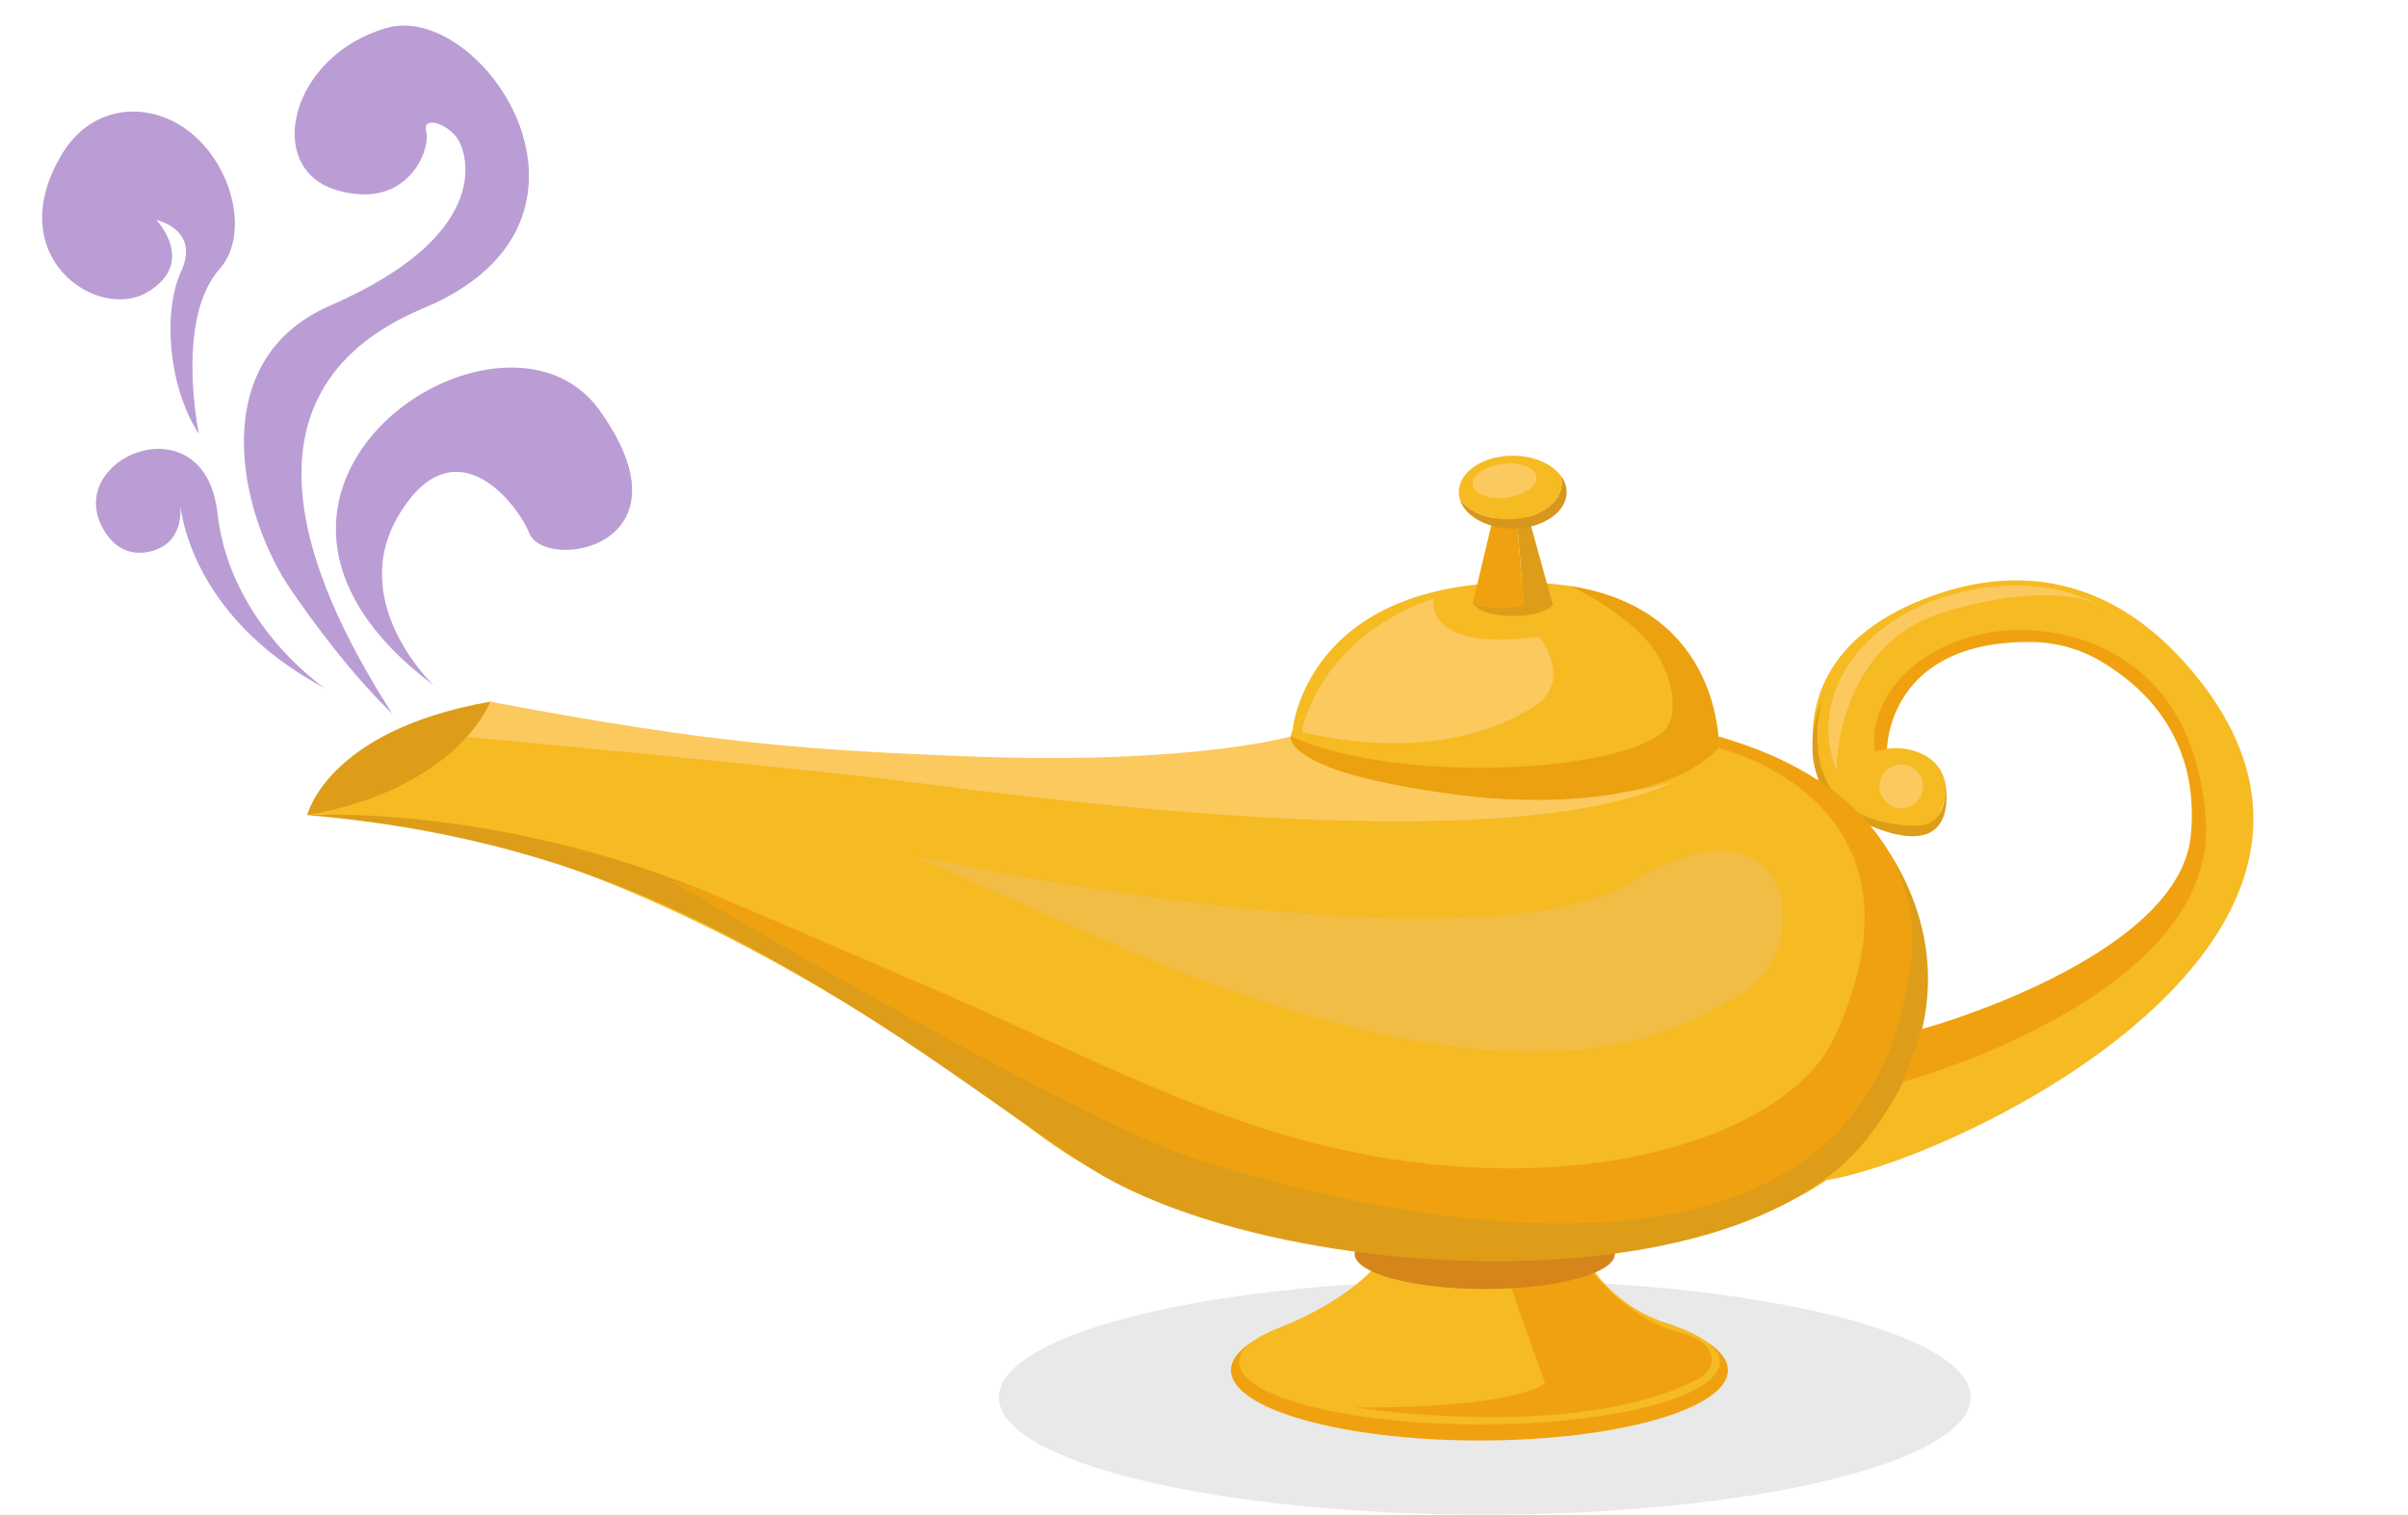<?xml version="1.0" encoding="UTF-8"?><svg xmlns="http://www.w3.org/2000/svg" xmlns:xlink="http://www.w3.org/1999/xlink" height="1176.5" preserveAspectRatio="xMidYMid meet" version="1.0" viewBox="275.1 305.6 1870.3 1176.5" width="1870.3" zoomAndPan="magnify"><g><g id="change1_1"><path d="M 1805.699 1390.949 C 1805.699 1441.297 1636.738 1482.109 1428.328 1482.109 C 1219.91 1482.109 1050.945 1441.297 1050.945 1390.949 C 1050.945 1340.609 1219.91 1299.797 1428.328 1299.797 C 1636.738 1299.797 1805.699 1340.609 1805.699 1390.949" fill="#e9e9e9"/></g><g id="change2_1"><path d="M 1617.172 1369.922 C 1617.172 1400.078 1530.77 1424.52 1424.191 1424.52 C 1317.609 1424.52 1231.211 1400.078 1231.211 1369.922 C 1231.211 1339.77 1317.609 1315.32 1424.191 1315.32 C 1530.77 1315.32 1617.172 1339.77 1617.172 1369.922" fill="#f0a110"/></g><g id="change3_1"><path d="M 1610.859 1363.691 C 1610.859 1390.398 1527.281 1412.059 1424.191 1412.059 C 1321.102 1412.059 1237.52 1390.398 1237.52 1363.691 C 1237.52 1336.98 1321.102 1315.32 1424.191 1315.32 C 1527.281 1315.32 1610.859 1336.98 1610.859 1363.691" fill="#f6ba22"/></g><g id="change3_2"><path d="M 1271.02 1336.039 C 1271.02 1336.039 1360.129 1302.23 1360.129 1251.16 L 1493.879 1251.16 C 1493.879 1251.16 1505.512 1315.32 1575.379 1335.309 L 1271.02 1336.039" fill="#f6ba22"/></g><g id="change2_2"><path d="M 1327.238 1398.781 C 1327.238 1398.781 1499.199 1425.969 1593.801 1376.922 C 1597.488 1375.012 1600.609 1372.109 1602.621 1368.469 C 1606.172 1362.02 1607.121 1351.941 1588.109 1343.129 C 1586.648 1342.449 1585.121 1341.949 1583.539 1341.621 C 1575.27 1339.879 1542.219 1330.949 1512.68 1294.602 L 1446.672 1299.801 L 1475.16 1379.93 C 1475.16 1379.93 1454.07 1399.84 1327.238 1398.781" fill="#f0a110"/></g><g id="change4_1"><path d="M 1529.398 1279.578 C 1529.398 1294.641 1484.141 1306.852 1428.32 1306.852 C 1372.488 1306.852 1327.238 1294.641 1327.238 1279.578 C 1327.238 1264.512 1372.488 1252.301 1428.32 1252.301 C 1484.141 1252.301 1529.398 1264.512 1529.398 1279.578" fill="#d58519"/></g><g id="change3_3"><path d="M 513.711 938.734 C 513.711 938.734 724.809 918.062 1082.301 1187.129 C 1261.207 1321.801 1642.277 1309.488 1731.418 1187.129 C 1804.98 1086.18 1781.938 918.062 1601.129 876.035 C 1412.812 832.258 1316.727 901.246 1067.461 899.145 C 818.195 897.043 655.902 850.621 655.902 850.621 L 513.711 938.734" fill="#f6ba22"/></g><g id="change3_4"><path d="M 1689.934 918.617 C 1689.934 918.617 1645.195 811.633 1781.859 766.41 C 1845.418 745.371 1919.77 752.914 1983.609 834.156 C 2145.422 1040.105 1790.887 1206.961 1693.91 1222.234 L 1701.992 1119.812 C 1701.992 1119.812 2006.707 1071.473 1977.289 918.066 C 1947.871 764.656 1731.16 762.559 1731.16 897.051 L 1689.934 918.617" fill="#f6ba22"/></g><g id="change5_1"><path d="M 655.902 850.621 L 633.156 877.59 C 633.156 877.59 876.77 900.031 976.855 912.379 C 1072.488 924.18 1529.398 989.316 1610.09 886.738 L 1277.738 877.531 C 1277.738 877.531 1201.078 900.148 1023.801 893 C 910.559 888.43 832.535 884.25 655.902 850.621" fill="#fbc95e"/></g><g id="change3_5"><path d="M 1678.898 910.703 C 1678.898 910.703 1759.539 981.105 1779.762 941.879 C 1807.473 888.125 1738.434 874.281 1719.707 897.68 C 1705.492 915.418 1678.898 910.703 1678.898 910.703" fill="#f6ba22"/></g><g id="change3_6"><path d="M 1279.18 872.359 C 1279.18 872.359 1289.09 756.129 1459.301 758.02 C 1546.359 758.988 1599.871 799.109 1609.891 877.59 C 1619.922 956.086 1252 923.609 1279.18 872.359" fill="#f6ba22"/></g><g id="change6_1"><path d="M 513.715 938.73 C 513.715 938.73 738.469 924.621 951.773 1066.219 C 1156.637 1202.207 1506.562 1323.086 1675.926 1175.977 C 1675.926 1175.977 1793.543 1101.898 1726.234 946.41 C 1726.234 946.41 1831.258 1054.656 1725.121 1190.207 C 1619 1325.746 1256.949 1301.266 1118.875 1211.109 C 1045.414 1163.148 968.559 1100.699 851.004 1037.918 C 758.59 988.566 653.863 950.75 513.715 938.73" fill="#dd9d19"/></g><g id="change2_3"><path d="M 1740.793 887.223 C 1740.793 887.223 1740.977 802.852 1853.402 804.297 C 1872.59 804.547 1891.414 809.852 1907.824 819.82 C 1939.172 838.871 1983.777 877.395 1976.77 954.141 C 1968.02 1050.043 1768.012 1104.949 1768.012 1104.949 L 1753.23 1145.902 C 1753.23 1145.902 1997.516 1079.664 1988.301 942.695 C 1979.391 810.363 1878.031 789.074 1825.473 796.18 C 1767.152 804.059 1726.234 844.484 1731.172 889.648 L 1740.793 887.223" fill="#f0a110"/></g><g id="change6_2"><path d="M 1697.18 834.148 C 1697.18 834.148 1650.105 913.812 1726.238 946.41 C 1802.355 979.004 1785.352 910.461 1785.352 910.461 C 1785.352 910.461 1791.852 946.957 1763.477 946.957 C 1735.105 946.957 1695.652 937.387 1688.09 894.676 C 1681.477 857.375 1697.18 834.148 1697.18 834.148" fill="#dd9d19"/></g><g id="change7_1"><path d="M 1494.238 760.781 C 1494.238 760.781 1531.871 777.141 1555.25 804.23 C 1571.59 823.172 1578.109 851.012 1572.059 866.578 C 1557.352 904.398 1366.25 917.652 1277.738 877.531 C 1277.738 877.531 1274.48 888.148 1308.129 901.66 C 1331.969 911.234 1375.461 918.926 1407.949 923.109 C 1467.961 930.836 1567.328 930.668 1610.09 886.738 C 1610.09 886.738 1614 778.941 1494.238 760.781" fill="#eca110"/></g><g id="change2_4"><path d="M 1610.082 886.738 C 1610.082 886.738 1785.309 926.969 1699.898 1111.402 C 1661.375 1194.582 1473.984 1250.102 1261.742 1183.902 C 1173.145 1156.273 1081.785 1108.875 1004.898 1075.965 C 891.715 1027.535 806.305 988.914 796.75 989.973 C 796.75 989.973 1104.504 1173.402 1202.781 1205.434 C 1301.047 1237.461 1720.457 1356.293 1758.168 1058.863 C 1758.168 1058.863 1791.043 930.938 1609.887 877.598 L 1610.082 886.738" fill="#f0a110"/></g><g id="change6_3"><path d="M 1462.219 706.691 L 1453.141 706.691 L 1458.559 774.289 C 1446.672 781.641 1418.91 774.43 1418.91 774.43 C 1418.91 774.43 1424.512 784.039 1450.039 784.039 C 1475.57 784.039 1481.172 775.23 1481.172 775.23 L 1462.219 706.691" fill="#dd9d19"/></g><g id="change2_5"><path d="M 1458.559 774.289 L 1453.141 706.691 L 1435.059 706.691 L 1418.91 774.43 C 1418.91 774.43 1446.672 781.641 1458.559 774.289" fill="#f0a110"/></g><g id="change8_1"><path d="M 1487.301 674.961 C 1487.859 676.809 1488.16 678.73 1488.16 680.699 C 1488.16 696.328 1469.41 709 1446.281 709 C 1430.039 709 1415.969 702.75 1409.02 693.629 C 1412.949 706.5 1429.82 716.18 1450.039 716.18 C 1473.172 716.18 1491.922 703.512 1491.922 687.879 C 1491.922 683.219 1490.25 678.828 1487.301 674.961" fill="#d8961c"/></g><g id="change3_7"><path d="M 1446.281 709 C 1469.41 709 1488.16 696.328 1488.16 680.699 C 1488.16 678.73 1487.859 676.809 1487.301 674.961 C 1480.352 665.828 1466.281 659.578 1450.039 659.578 C 1426.91 659.578 1408.148 672.25 1408.148 687.879 C 1408.148 689.852 1408.449 691.77 1409.02 693.629 C 1415.969 702.75 1430.039 709 1446.281 709" fill="#f6ba22"/></g><g id="change5_2"><path d="M 1468.441 675.789 C 1469.391 683.031 1459.059 690.359 1445.379 692.148 C 1431.699 693.941 1419.84 689.531 1418.891 682.289 C 1417.941 675.051 1428.27 667.73 1441.949 665.941 C 1455.629 664.141 1467.488 668.559 1468.441 675.789" fill="#fbc95e"/></g><g id="change9_1"><path d="M 985.395 970.438 C 985.395 970.438 1419.387 1065.602 1544.012 989.973 C 1668.625 914.344 1685.648 1040.953 1628.906 1076.68 C 1572.172 1112.402 1455.273 1176.301 1132.496 1035.75 L 985.395 970.438" fill="#f1bd45"/></g><g id="change6_4"><path d="M 513.711 938.734 C 513.711 938.734 529.098 872.84 655.902 850.621 C 655.902 850.621 631.395 917.719 513.711 938.734" fill="#dd9d19"/></g><g id="change5_3"><path d="M 1286.219 874.23 C 1286.219 874.23 1297.25 802.52 1388.66 770.211 C 1388.66 770.211 1379.051 812.711 1470.621 800.16 C 1470.621 800.16 1497.41 834.039 1467.461 853.738 C 1437.52 873.441 1378.422 895.512 1286.219 874.23" fill="#fbc95e"/></g><g id="change5_4"><path d="M 1768.762 916.387 C 1768.762 925.746 1761.176 933.332 1751.812 933.332 C 1742.457 933.332 1734.875 925.746 1734.875 916.387 C 1734.875 907.031 1742.457 899.445 1751.812 899.445 C 1761.176 899.445 1768.762 907.031 1768.762 916.387" fill="#fbc95e"/></g><g id="change5_5"><path d="M 1701.52 904.176 C 1701.52 904.176 1700.25 805.535 1786.969 780.453 C 1885.184 752.043 1914.273 780.766 1914.273 780.766 C 1914.273 780.766 1869.328 746.793 1794.473 766.492 C 1719.613 786.191 1678.887 846.348 1701.52 904.176" fill="#fbc95e"/></g><g id="change10_1"><path d="M 611.953 837.922 C 611.953 837.922 542.637 772.781 586.164 703.461 C 629.688 634.141 677.77 698.391 686.125 719.578 C 698.199 750.211 816.684 730.871 740.918 624.469 C 665.152 518.078 410.449 687.039 611.953 837.922" fill="#bb9dd5"/></g><g id="change10_2"><path d="M 579.715 859.828 C 524.906 774.391 442.191 612.641 604.168 544.941 C 766.145 477.25 650.102 305.609 575.156 327.359 C 500.215 349.121 479.922 436.16 536.004 453.078 C 592.082 470 609.805 421.211 606.176 407.91 C 602.551 394.609 624.312 401.859 631.57 415.16 C 638.824 428.461 655.48 489.059 531.355 543.059 C 433.777 585.52 460.961 704.93 500.773 763.262 C 545.594 828.93 579.715 859.828 579.715 859.828" fill="#bb9dd5"/></g><g id="change10_3"><path d="M 527.379 840.141 C 527.379 840.141 453.715 790.762 444.012 704.238 C 433.883 613.898 319.234 662.762 357.383 719.941 C 370.219 739.172 388.941 736.23 399.145 731.359 C 415.141 723.719 416.391 705.898 414.809 694.551 C 414.809 694.551 418.434 782.199 527.379 840.141" fill="#bb9dd5"/></g><g id="change10_4"><path d="M 429.645 642.738 C 429.645 642.738 410.844 553.789 445.656 514.52 C 467.883 489.449 457.488 439.301 426.461 411.41 C 395.199 383.301 347.781 384.781 323.508 424.84 C 275.137 504.641 350.621 555.559 389.477 532.609 C 428.332 509.672 396.531 476.449 396.531 476.449 C 396.531 476.449 430.77 483.801 415.805 516.32 C 400.844 548.84 406.449 607.648 429.645 642.738" fill="#bb9dd5"/></g></g></svg>